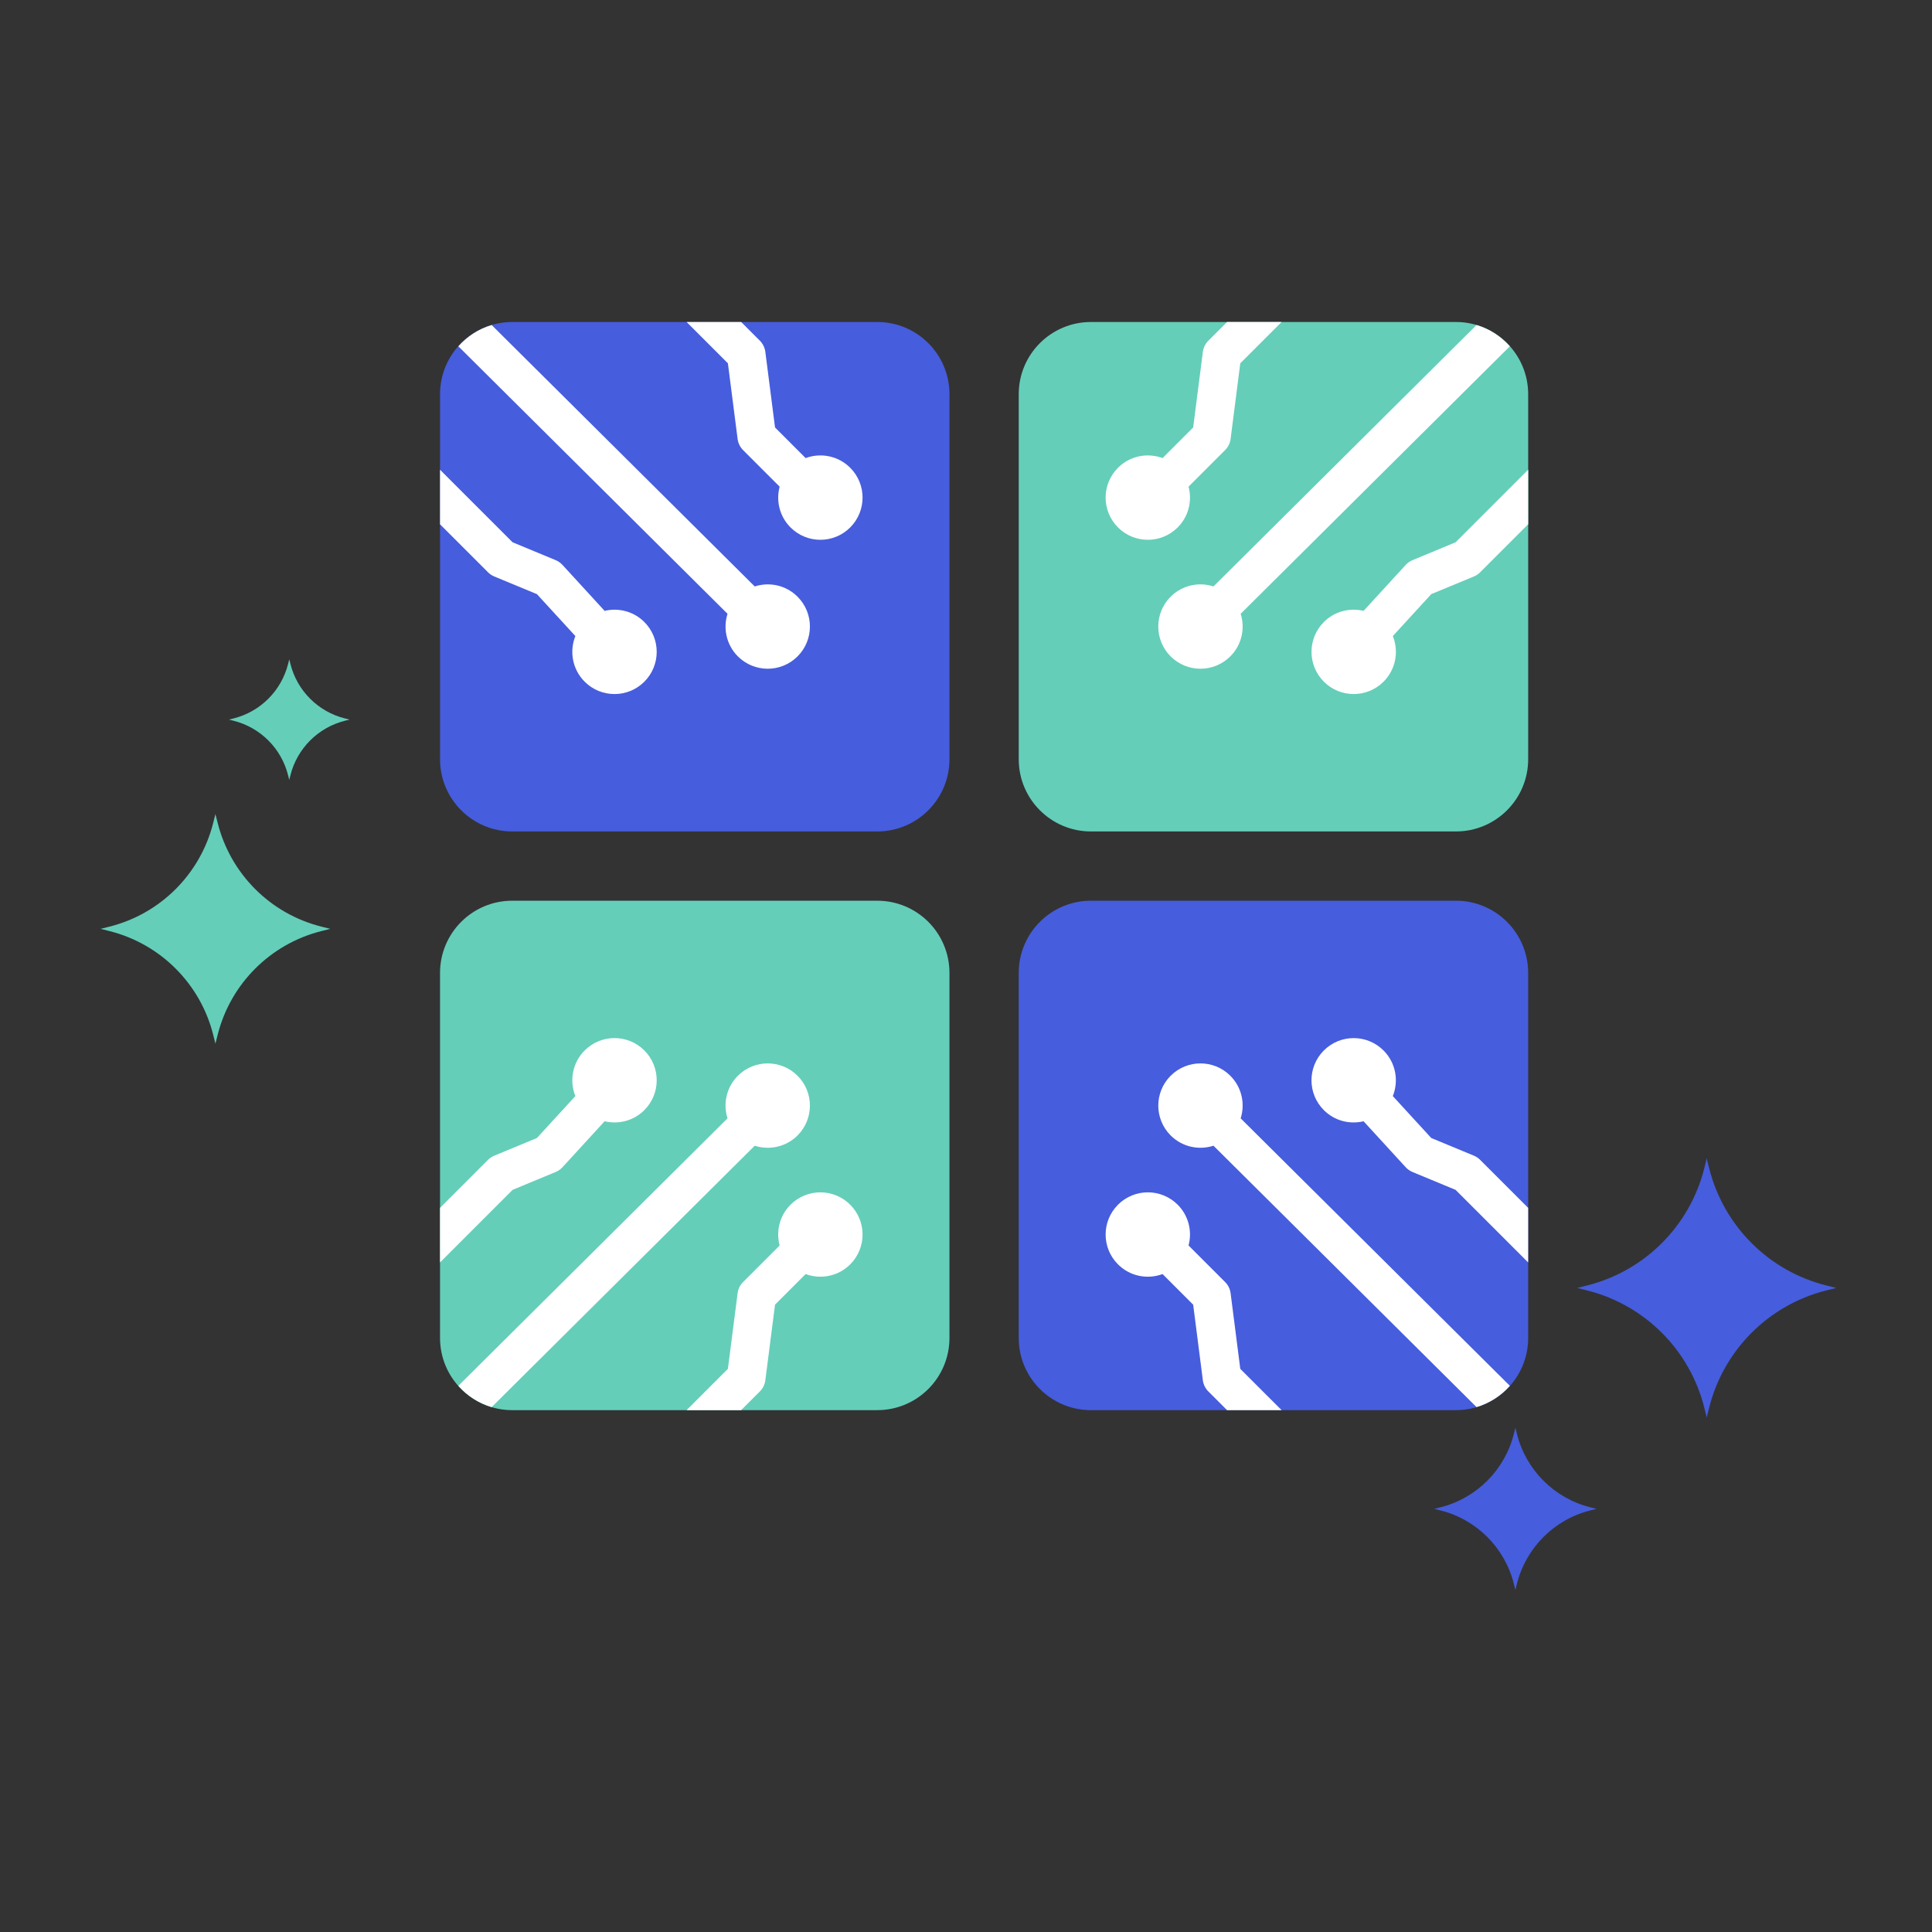 <svg width="96" height="96" viewBox="0 0 96 96" fill="none" xmlns="http://www.w3.org/2000/svg">
<rect x="0" y="0" width="96" height="96" fill="#333333" stroke="none"/>
<path d="M15.976 46.045C13.435 45.409 11.451 43.424 10.814 40.883L10.704 40.45L10.596 40.883C9.959 43.424 7.975 45.409 5.433 46.045L5 46.154L5.433 46.263C7.975 46.9 9.959 48.884 10.596 51.426L10.704 51.859L10.814 51.426C11.451 48.884 13.435 46.9 15.976 46.263L16.41 46.154L15.976 46.045Z" fill="#64CEB9"/>
<path d="M17.141 35.699C15.806 35.365 14.764 34.322 14.43 32.988L14.373 32.76L14.316 32.988C13.981 34.322 12.939 35.365 11.604 35.699L11.377 35.756L11.604 35.813C12.939 36.148 13.982 37.19 14.316 38.525L14.373 38.753L14.43 38.525C14.765 37.19 15.806 36.148 17.141 35.813L17.369 35.756L17.141 35.699Z" fill="#64CEB9"/>
<path d="M90.752 63.875C87.886 63.157 85.648 60.917 84.928 58.051L84.805 57.561L84.684 58.051C83.964 60.917 81.725 63.157 78.858 63.875L78.37 63.997L78.858 64.12C81.725 64.838 83.964 67.077 84.684 69.944L84.805 70.434L84.928 69.944C85.648 67.077 87.886 64.838 90.752 64.12L91.243 63.997L90.752 63.875Z" fill="#465DDD"/>
<path d="M79.025 74.898C77.228 74.447 75.826 73.044 75.375 71.248L75.299 70.941L75.222 71.248C74.772 73.044 73.369 74.447 71.572 74.898L71.266 74.974L71.572 75.051C73.369 75.501 74.772 76.904 75.222 78.7L75.299 79.007L75.375 78.7C75.826 76.904 77.228 75.501 79.025 75.051L79.332 74.974L79.025 74.898Z" fill="#465DDD"/>
<path d="M43.59 16H25.453C23.471 16 21.865 17.606 21.865 19.588V37.725C21.865 39.707 23.471 41.314 25.453 41.314H43.59C45.572 41.314 47.178 39.707 47.178 37.725V19.588C47.178 17.606 45.572 16 43.59 16Z" fill="#465DDD"/>
<path d="M39.63 29.65C39.055 29.074 38.227 28.905 37.502 29.14L24.43 16.15C23.781 16.343 23.212 16.715 22.774 17.207L36.15 30.499C35.922 31.221 36.092 32.043 36.665 32.616C37.484 33.434 38.811 33.434 39.63 32.615C40.449 31.797 40.449 30.469 39.63 29.65Z" fill="white"/>
<path d="M42.246 23.243C41.648 22.644 40.777 22.485 40.032 22.762L38.511 21.241L38.029 17.484C38.002 17.274 37.906 17.078 37.756 16.928L36.828 16H34.117L36.169 18.052L36.651 21.81C36.678 22.02 36.774 22.216 36.924 22.366L38.74 24.182C38.553 24.881 38.732 25.659 39.281 26.208C40.1 27.027 41.427 27.027 42.246 26.208C43.065 25.389 43.065 24.061 42.246 23.243Z" fill="white"/>
<path d="M32.017 30.908C31.482 30.373 30.729 30.19 30.043 30.354L27.95 28.071C27.855 27.968 27.739 27.887 27.61 27.833L25.471 26.946L21.865 23.341V26.052L24.25 28.437C24.339 28.526 24.444 28.596 24.561 28.645L26.68 29.523L28.59 31.606C28.285 32.362 28.439 33.26 29.052 33.873C29.871 34.692 31.198 34.692 32.017 33.873C32.836 33.054 32.836 31.727 32.017 30.908Z" fill="white"/>
<path d="M72.345 16H54.208C52.227 16 50.62 17.606 50.62 19.588V37.725C50.62 39.707 52.227 41.314 54.208 41.314H72.345C74.327 41.314 75.934 39.707 75.934 37.725V19.588C75.933 17.606 74.327 16 72.345 16Z" fill="#64CEB9"/>
<path d="M75.024 17.207C74.586 16.715 74.017 16.343 73.368 16.15L60.297 29.139C59.571 28.905 58.744 29.074 58.168 29.65C57.349 30.468 57.349 31.796 58.168 32.615C58.987 33.434 60.314 33.434 61.133 32.615C61.706 32.042 61.877 31.221 61.648 30.499L75.024 17.207Z" fill="white"/>
<path d="M60.971 16L60.043 16.928C59.893 17.078 59.797 17.274 59.769 17.484L59.288 21.241L57.767 22.762C57.022 22.485 56.151 22.644 55.553 23.243C54.733 24.061 54.733 25.389 55.553 26.208C56.371 27.027 57.699 27.027 58.518 26.208C59.067 25.659 59.246 24.882 59.058 24.182L60.874 22.366C61.025 22.216 61.12 22.02 61.148 21.81L61.629 18.052L63.682 16H60.971Z" fill="white"/>
<path d="M72.328 26.946L70.189 27.833C70.059 27.886 69.943 27.967 69.849 28.07L67.756 30.354C67.07 30.189 66.317 30.372 65.782 30.908C64.963 31.727 64.963 33.054 65.782 33.873C66.601 34.692 67.928 34.692 68.747 33.873C69.36 33.26 69.514 32.362 69.209 31.605L71.119 29.522L73.238 28.644C73.354 28.596 73.46 28.525 73.549 28.436L75.934 26.051V23.34L72.328 26.946Z" fill="white"/>
<path d="M43.59 44.756H25.453C23.471 44.756 21.865 46.362 21.865 48.344V66.481C21.865 68.463 23.471 70.069 25.453 70.069H43.59C45.572 70.069 47.178 68.463 47.178 66.481V48.344C47.178 46.362 45.572 44.756 43.59 44.756Z" fill="#64CEB9"/>
<path d="M39.63 53.454C38.811 52.635 37.484 52.635 36.665 53.454C36.092 54.027 35.921 54.848 36.15 55.571L22.774 68.862C23.212 69.355 23.781 69.727 24.43 69.919L37.502 56.93C38.227 57.164 39.055 56.995 39.63 56.42C40.449 55.6 40.449 54.273 39.63 53.454Z" fill="white"/>
<path d="M42.246 59.861C41.427 59.042 40.1 59.042 39.281 59.861C38.732 60.41 38.553 61.188 38.74 61.888L36.924 63.704C36.774 63.854 36.678 64.049 36.651 64.26L36.169 68.017L34.117 70.069H36.828L37.756 69.141C37.906 68.991 38.002 68.796 38.029 68.585L38.511 64.828L40.032 63.307C40.777 63.584 41.648 63.425 42.246 62.826C43.065 62.008 43.065 60.68 42.246 59.861Z" fill="white"/>
<path d="M32.017 52.196C31.198 51.377 29.871 51.377 29.052 52.196C28.439 52.809 28.285 53.707 28.59 54.463L26.68 56.547L24.561 57.425C24.444 57.473 24.339 57.544 24.25 57.632L21.865 60.017V62.729L25.471 59.123L27.61 58.236C27.739 58.183 27.855 58.102 27.95 57.999L30.043 55.715C30.729 55.88 31.482 55.697 32.017 55.161C32.836 54.343 32.836 53.015 32.017 52.196Z" fill="white"/>
<path d="M72.345 44.756H54.208C52.227 44.756 50.62 46.362 50.62 48.344V66.481C50.62 68.463 52.227 70.069 54.208 70.069H72.345C74.327 70.069 75.934 68.463 75.934 66.481V48.344C75.933 46.362 74.327 44.756 72.345 44.756Z" fill="#465DDD"/>
<path d="M61.648 55.571C61.877 54.848 61.706 54.027 61.134 53.454C60.315 52.635 58.987 52.635 58.169 53.454C57.35 54.273 57.35 55.6 58.169 56.419C58.744 56.995 59.572 57.164 60.297 56.93L73.369 69.919C74.017 69.726 74.587 69.355 75.025 68.862L61.648 55.571Z" fill="white"/>
<path d="M61.629 68.017L61.148 64.259C61.121 64.049 61.025 63.853 60.874 63.703L59.058 61.887C59.246 61.188 59.067 60.41 58.518 59.861C57.699 59.042 56.371 59.042 55.553 59.861C54.733 60.68 54.733 62.007 55.553 62.826C56.151 63.425 57.022 63.584 57.767 63.307L59.288 64.828L59.769 68.585C59.796 68.795 59.893 68.991 60.043 69.141L60.971 70.069H63.682L61.629 68.017Z" fill="white"/>
<path d="M73.548 57.633C73.459 57.544 73.354 57.474 73.237 57.425L71.118 56.547L69.208 54.464C69.513 53.708 69.359 52.81 68.746 52.197C67.927 51.378 66.6 51.378 65.781 52.197C64.962 53.016 64.962 54.343 65.781 55.162C66.316 55.697 67.069 55.881 67.755 55.715L69.848 57.999C69.942 58.102 70.058 58.183 70.188 58.237L72.327 59.124L75.933 62.73V60.018L73.548 57.633Z" fill="white"/>
</svg>
